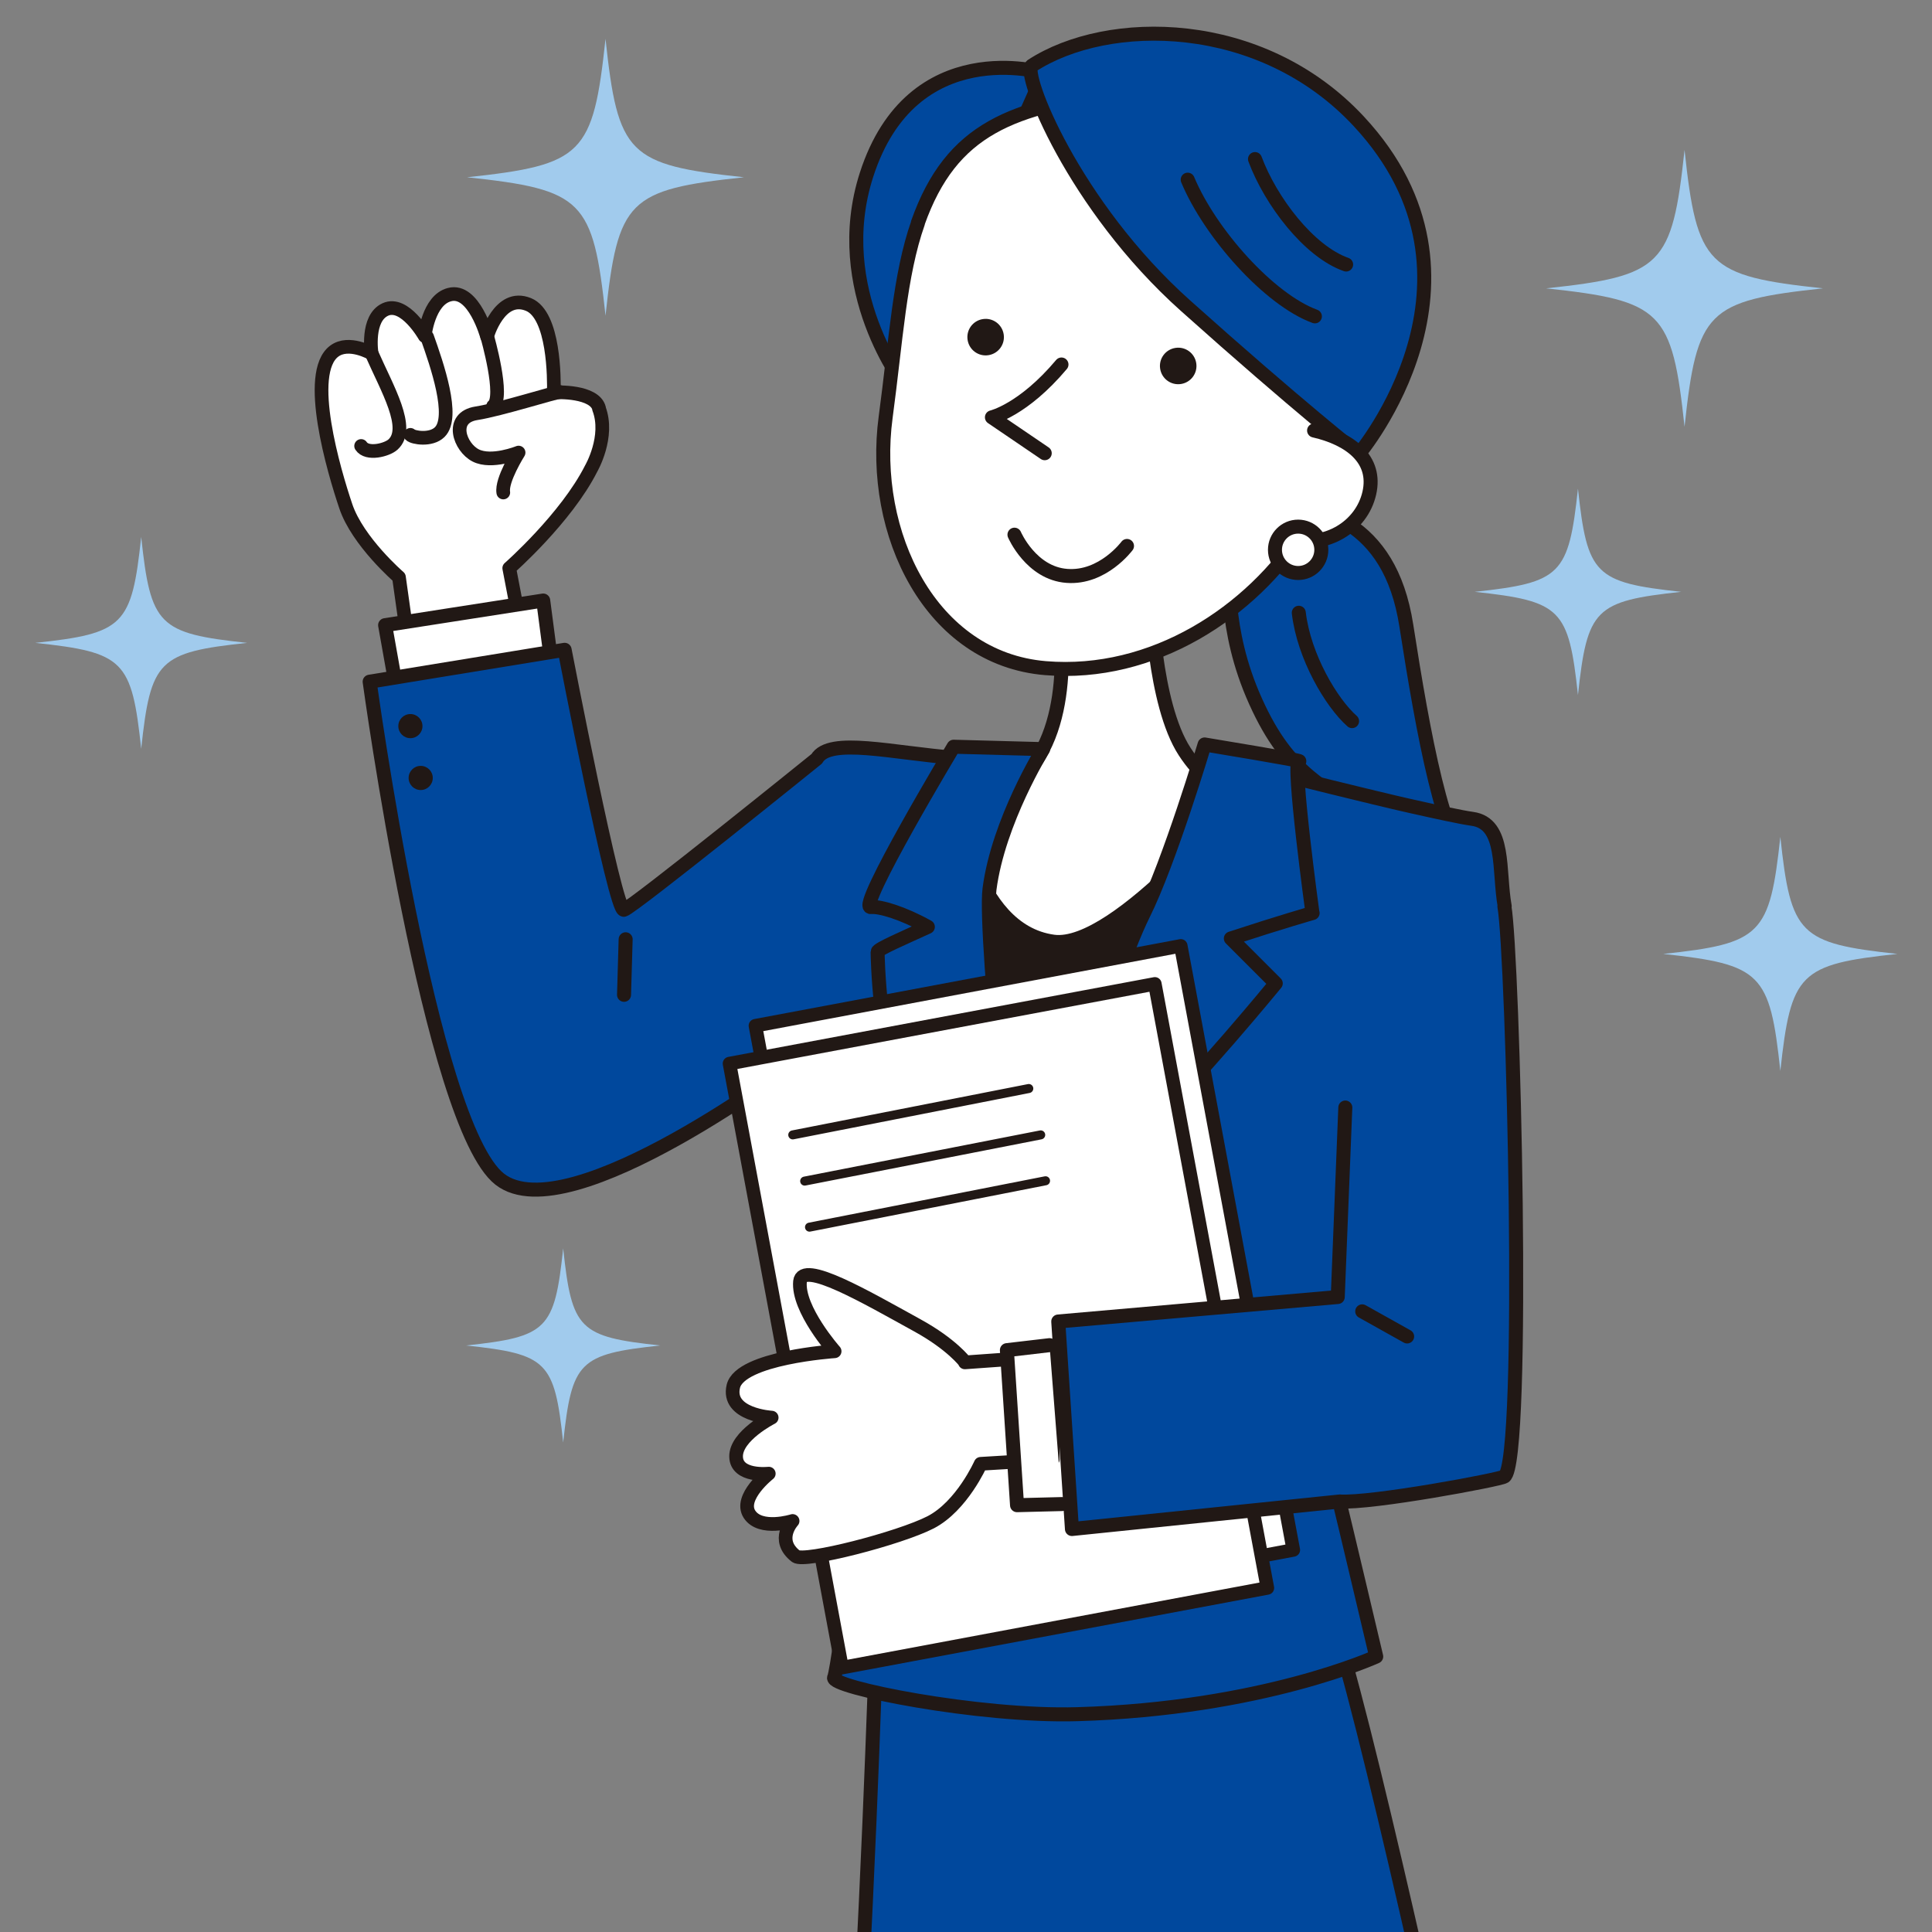 <?xml version="1.0" encoding="UTF-8"?><svg id="_レイヤー_2" xmlns="http://www.w3.org/2000/svg" xmlns:xlink="http://www.w3.org/1999/xlink" viewBox="0 0 120 120"><rect x="0" y="0" width="120" height="120" fill="#808080" stroke="none"/><defs><clipPath id="clippath"><rect width="120" height="120" style="fill:none; stroke-width:0px;"/></clipPath></defs><g id="_コンテンツ"><g style="clip-path:url(#clippath);"><path d="M37.21,25.36c-.28-1.08-2.61-1.01-2.81-.98.02-.83.03-4.82-1.58-5.47-1.8-.73-2.57,1.99-2.57,1.99,0,0-.82-3-2.33-2.6-1.32.34-1.54,2.57-1.54,2.57,0,0-1.24-2.19-2.44-1.65-1.2.54-.86,2.73-.86,2.73,0,0-1.41-.82-2.32-.14-1.82,1.36-.02,7.45.72,9.64.74,2.19,3.3,4.4,3.3,4.4l.71,5.06,7.07-.77-.93-4.85s3.53-3.1,5.09-6.19c0,0,1.15-1.98.48-3.73Z" style="fill:#fff; stroke:#211815; stroke-linecap:round; stroke-linejoin:round; stroke-width:.85px;"/><path d="M30.26,20.89s1.09,3.79.37,4.33" style="fill:#fff; stroke:#211815; stroke-linecap:round; stroke-linejoin:round; stroke-width:.85px;"/><path d="M26.53,20.93c.61,1.72,1.74,4.97.78,5.91-.55.54-1.66.34-1.82.17" style="fill:#fff; stroke:#211815; stroke-linecap:round; stroke-linejoin:round; stroke-width:.85px;"/><path d="M23.08,21.94c.98,2.23,2.44,4.66,1.33,5.67-.37.34-1.61.66-1.98.09" style="fill:#fff; stroke:#211815; stroke-linecap:round; stroke-linejoin:round; stroke-width:.85px;"/><path d="M34.78,24.35c-.26-.01-3.71,1.09-5.19,1.32-1.7.27-1.03,2.12-.04,2.62.99.5,2.66-.18,2.66-.18,0,0-1.08,1.71-.95,2.48" style="fill:none; stroke:#211815; stroke-linecap:round; stroke-linejoin:round; stroke-width:.85px;"/><path d="M78.86,30.82c2.98.74,7.45,1.34,8.49,8.04,1.04,6.7,2.38,14,4.02,14.6,1.64.6-1.64-.6-1.64-.6,0,0-1.19.45-4.32-1.79-3.13-2.23-5.34-2.88-7.42-7.5-2.09-4.62-1.51-8.29-1.81-8.74" style="fill:#00489d; stroke:#211815; stroke-linecap:round; stroke-linejoin:round; stroke-width:.87px;"/><path d="M80.67,38.06c.32,2.73,2.03,5.6,3.31,6.73" style="fill:#00489d; stroke:#211815; stroke-linecap:round; stroke-linejoin:round; stroke-width:.87px;"/><path d="M54.41,102.39s-.58,18.4-1.53,31.28h37.83s-6.26-28.9-8.04-33.22l-28.26,1.94Z" style="fill:#00489d; stroke:#211815; stroke-linecap:round; stroke-linejoin:round; stroke-width:.87px;"/><polyline points="34.2 40.81 33.74 37.3 23.92 38.83 24.47 41.92" style="fill:#fff; stroke:#211815; stroke-linecap:round; stroke-linejoin:round; stroke-width:.87px;"/><path d="M93.46,56.29c-.4-2.2.08-5.14-2.01-5.43-.72-.1-2.17-.42-3.78-.78-.15-.03-.29-.07-.44-.1-.52-.12-1.04-.24-1.56-.37-.22-.05-.44-.1-.66-.16-.07-.02-.14-.03-.22-.05-.78-.19-1.52-.37-2.13-.52-.06-.01-.11-.03-.16-.04-.9-.22-1.49-.37-1.49-.37,0,0-2.19-.46-5.02-.9-.17-.03-.34-.05-.51-.08-.34-.05-.69-.1-1.04-.15-2.13-.29-4.44-.52-6.39-.52-2.9,0-4.07.53-5.28,1.1-.96.38-1.43-.69-3.35-.84-4-.31-7.89-1.32-8.69.05,0,0-11.44,9.24-11.98,9.38-.54.14-3.68-16.15-3.68-16.15l-12.11,1.98s3.76,27.52,8.08,30.9c4.32,3.38,18.65-7.5,18.65-7.5-.3,6.38,2.63,8.92,3.91,19.23.43,3.45-1.49,18.62-1.79,19.22-.3.6,8.98,2.46,15.1,2.28,11.49-.33,18.57-3.58,18.57-3.58,0,0-2.17-9.18-2.29-9.63,2.03.13,9.97-1.36,10.25-1.55,1.34-.89.54-32.44,0-35.42Z" style="fill:#00489d; stroke:#211815; stroke-linecap:round; stroke-linejoin:round; stroke-width:.87px;"/><path d="M58.91,49.14s19.84,1.81,19.24,1.61c-.6-.2-14.8,27.93-14.8,27.93,0,0-7.59-14.09-6.65-17.6.94-3.51,2.86-10.58,2.21-11.94Z" style="fill:#211815; stroke-width:0px;"/><path d="M71.49,37s.15,6.7,2.09,9.68c1.94,2.98,3.87,2.38,3.87,2.38,0,0-8.06,9.97-12.02,9.43-5.16-.7-5.96-8.94-5.96-8.94,0,0,3.23.99,5.31-3.03,2.09-4.02.74-9.98.74-9.98" style="fill:#fff; stroke:#211815; stroke-linecap:round; stroke-linejoin:round; stroke-width:.87px;"/><path d="M75.07,49.06s-3.53,16.24-6.95,20.26c-3.43,4.02-5.66,7.35-5.66,7.35-4.32-10.13-1.36-28.07-1.24-28.06" style="fill:none; stroke:#211815; stroke-linecap:round; stroke-linejoin:round; stroke-width:.87px;"/><path d="M81.52,56.71s-1.29-9.43-.84-9.43-5.86-1.04-5.86-1.04c0,0-2.18,7.3-3.82,10.58-1.98,3.95-7.65,21.87-7.65,21.87,0,0,4.57-5.59,7.75-8.57,3.18-2.98,8.14-9.04,8.14-9.04l-2.79-2.79c3.14-1.03,5.08-1.58,5.08-1.58Z" style="fill:#00489d; stroke:#211815; stroke-linecap:round; stroke-linejoin:round; stroke-width:.87px;"/><path d="M61.46,55.22c.55-4.22,3.33-8.69,3.33-8.69l-5.56-.15s-6.03,10.05-5.14,9.96c.56-.06,2,.37,3.54,1.23-1.44.66-3.12,1.38-3.12,1.55,0,.3.1,5.86,1.59,9.43,1.49,3.58,7.25,10.13,7.25,10.13,0,0-2.26-20.55-1.89-23.46Z" style="fill:#00489d; stroke:#211815; stroke-linecap:round; stroke-linejoin:round; stroke-width:.87px;"/><path d="M64.84,4.53s-8.19-2.46-11.02,6.33c-2.3,7.15,2.38,13.11,2.38,13.11l8.64-19.44Z" style="fill:#00489d; stroke:#211815; stroke-linecap:round; stroke-linejoin:round; stroke-width:.87px;"/><path d="M57.02,13.84c-1.15,3.26-1.37,7.33-2.01,12.07-.97,7.2,2.78,15,9.93,15.59,6.66.55,12.79-3.45,16.06-8.59,2.19-3.43,4.25-10.43,3.65-15.05-.6-4.62-7.75-13.03-14.75-12.14-7,.89-10.8,2.23-12.89,8.12Z" style="fill:#fff; stroke:#211815; stroke-linecap:round; stroke-linejoin:round; stroke-width:.87px;"/><path d="M64.09,4.08c-.64.41,2.56,8.67,9.56,14.92,7,6.26,10.75,9.2,10.75,9.2,0,0,9.14-10.83,0-20.66-6.08-6.54-15.61-6.52-20.31-3.46Z" style="fill:#00489d; stroke:#211815; stroke-linecap:round; stroke-linejoin:round; stroke-width:.87px;"/><path d="M74.3,22.55c.1.62-.32,1.2-.94,1.3s-1.2-.32-1.3-.94c-.1-.62.32-1.2.94-1.3.62-.1,1.2.32,1.3.94Z" style="fill:#211815; stroke-width:0px;"/><path d="M62.34,20.76c.1.62-.32,1.2-.94,1.3-.62.1-1.2-.32-1.3-.94-.1-.62.32-1.2.94-1.3.62-.1,1.2.32,1.3.94Z" style="fill:#211815; stroke-width:0px;"/><path d="M73.77,11.16c1.39,3.33,5.06,7.45,7.9,8.49" style="fill:none; stroke:#211815; stroke-linecap:round; stroke-linejoin:round; stroke-width:.87px;"/><path d="M77.95,9.88c.97,2.61,3.35,5.74,5.66,6.55" style="fill:none; stroke:#211815; stroke-linecap:round; stroke-linejoin:round; stroke-width:.87px;"/><path d="M65.93,22.64c-2.38,2.83-4.32,3.28-4.32,3.28l3.28,2.23" style="fill:#fff; stroke:#211815; stroke-linecap:round; stroke-linejoin:round; stroke-width:.87px;"/><path d="M70,33.91s-1.5,2.03-3.73,1.86c-2.23-.16-3.26-2.56-3.26-2.56" style="fill:#fff; stroke:#211815; stroke-linecap:round; stroke-linejoin:round; stroke-width:.87px;"/><path d="M81.62,26.74c2.23.51,3.91,1.78,3.43,3.89-.48,2.1-2.68,3.4-4.9,2.89" style="fill:#fff; stroke:#211815; stroke-linecap:round; stroke-linejoin:round; stroke-width:.87px;"/><circle cx="80.63" cy="34.15" r="1.44" style="fill:#fff; stroke:#211815; stroke-linecap:round; stroke-linejoin:round; stroke-width:.87px;"/><line x1="84.61" y1="81.45" x2="87.4" y2="83.01" style="fill:#00489d; stroke:#211815; stroke-linecap:round; stroke-linejoin:round; stroke-width:.87px;"/><polygon points="80.33 96.27 53.91 101.23 46.92 63.71 73.34 58.75 80.33 96.27" style="fill:#fff; stroke:#211815; stroke-linecap:round; stroke-linejoin:round; stroke-width:.84px;"/><polygon points="78.72 98.63 52.3 103.58 45.31 66.06 71.73 61.11 78.72 98.63" style="fill:#fff; stroke:#211815; stroke-linecap:round; stroke-linejoin:round; stroke-width:.84px;"/><line x1="49.24" y1="70.49" x2="63.9" y2="67.61" style="fill:#fff; stroke:#211815; stroke-linecap:round; stroke-linejoin:round; stroke-width:.56px;"/><line x1="49.98" y1="73.36" x2="64.64" y2="70.49" style="fill:#fff; stroke:#211815; stroke-linecap:round; stroke-linejoin:round; stroke-width:.56px;"/><line x1="50.28" y1="76.22" x2="64.94" y2="73.34" style="fill:#fff; stroke:#211815; stroke-linecap:round; stroke-linejoin:round; stroke-width:.56px;"/><path d="M59.94,84.6s-.81-1.1-2.98-2.29c-3.18-1.75-7.13-4.06-7.27-2.72-.17,1.72,2.15,4.34,2.15,4.34,0,0-5.85.39-6.29,2.17-.43,1.79,2.38,1.95,2.38,1.95,0,0-2.23,1.13-2.21,2.42.02,1.29,2.03,1.06,2.03,1.06,0,0-1.87,1.47-1.2,2.52.68,1.05,2.68.42,2.68.42,0,0-1.1,1.18.2,2.19.53.41,6.44-1.11,8.38-2.11,1.94-1.01,3.1-3.63,3.1-3.63l4.48-.27v-6.42s-5.46.39-5.46.39Z" style="fill:#fff; stroke:#211815; stroke-linecap:round; stroke-linejoin:round; stroke-width:.85px;"/><polyline points="65.19 83.55 62.54 83.86 63.17 93.49 65.96 93.42" style="fill:#fff; stroke:#211815; stroke-linecap:round; stroke-linejoin:round; stroke-width:.87px;"/><polyline points="83.21 93.26 66.58 94.97 65.73 82.08 83.09 80.56 83.56 68.79" style="fill:#00489d; stroke:#211815; stroke-linecap:round; stroke-linejoin:round; stroke-width:.87px;"/><line x1="38.86" y1="58.34" x2="38.76" y2="61.79" style="fill:#00489d; stroke:#211815; stroke-linecap:round; stroke-linejoin:round; stroke-width:.87px;"/><circle cx="25.49" cy="45.1" r=".75" style="fill:#211815; stroke-width:0px;"/><circle cx="26.13" cy="48.32" r=".75" style="fill:#211815; stroke-width:0px;"/><path d="M15.35,39.93c-5.51.59-5.99,1.07-6.58,6.58-.59-5.51-1.07-5.99-6.58-6.58,5.51-.59,5.99-1.07,6.58-6.58.59,5.51,1.07,5.99,6.58,6.58Z" style="fill:#a1cbed; stroke-width:0px;"/><path d="M46.21,11.01c-7.2.77-7.83,1.4-8.6,8.6-.77-7.2-1.4-7.83-8.6-8.6,7.2-.77,7.83-1.4,8.6-8.6.77,7.2,1.4,7.83,8.6,8.6Z" style="fill:#a1cbed; stroke-width:0px;"/><path d="M113.23,17.91c-7.2.77-7.83,1.4-8.6,8.6-.77-7.2-1.4-7.83-8.6-8.6,7.2-.77,7.83-1.4,8.6-8.6.77,7.2,1.4,7.83,8.6,8.6Z" style="fill:#a1cbed; stroke-width:0px;"/><path d="M104.42,36.76c-5.36.58-5.83,1.04-6.41,6.41-.58-5.36-1.04-5.83-6.41-6.41,5.36-.58,5.83-1.04,6.41-6.41.58,5.36,1.04,5.83,6.41,6.41Z" style="fill:#a1cbed; stroke-width:0px;"/><path d="M117.85,59.25c-6.09.65-6.61,1.18-7.27,7.27-.65-6.09-1.18-6.61-7.27-7.27,6.09-.65,6.61-1.18,7.27-7.27.65,6.09,1.18,6.61,7.27,7.27Z" style="fill:#a1cbed; stroke-width:0px;"/><path d="M41.01,83.57c-5.05.54-5.49.98-6.03,6.03-.54-5.05-.98-5.49-6.03-6.03,5.05-.54,5.49-.98,6.03-6.03.54,5.05.98,5.49,6.03,6.03Z" style="fill:#a1cbed; stroke-width:0px;"/></g></g></svg>
